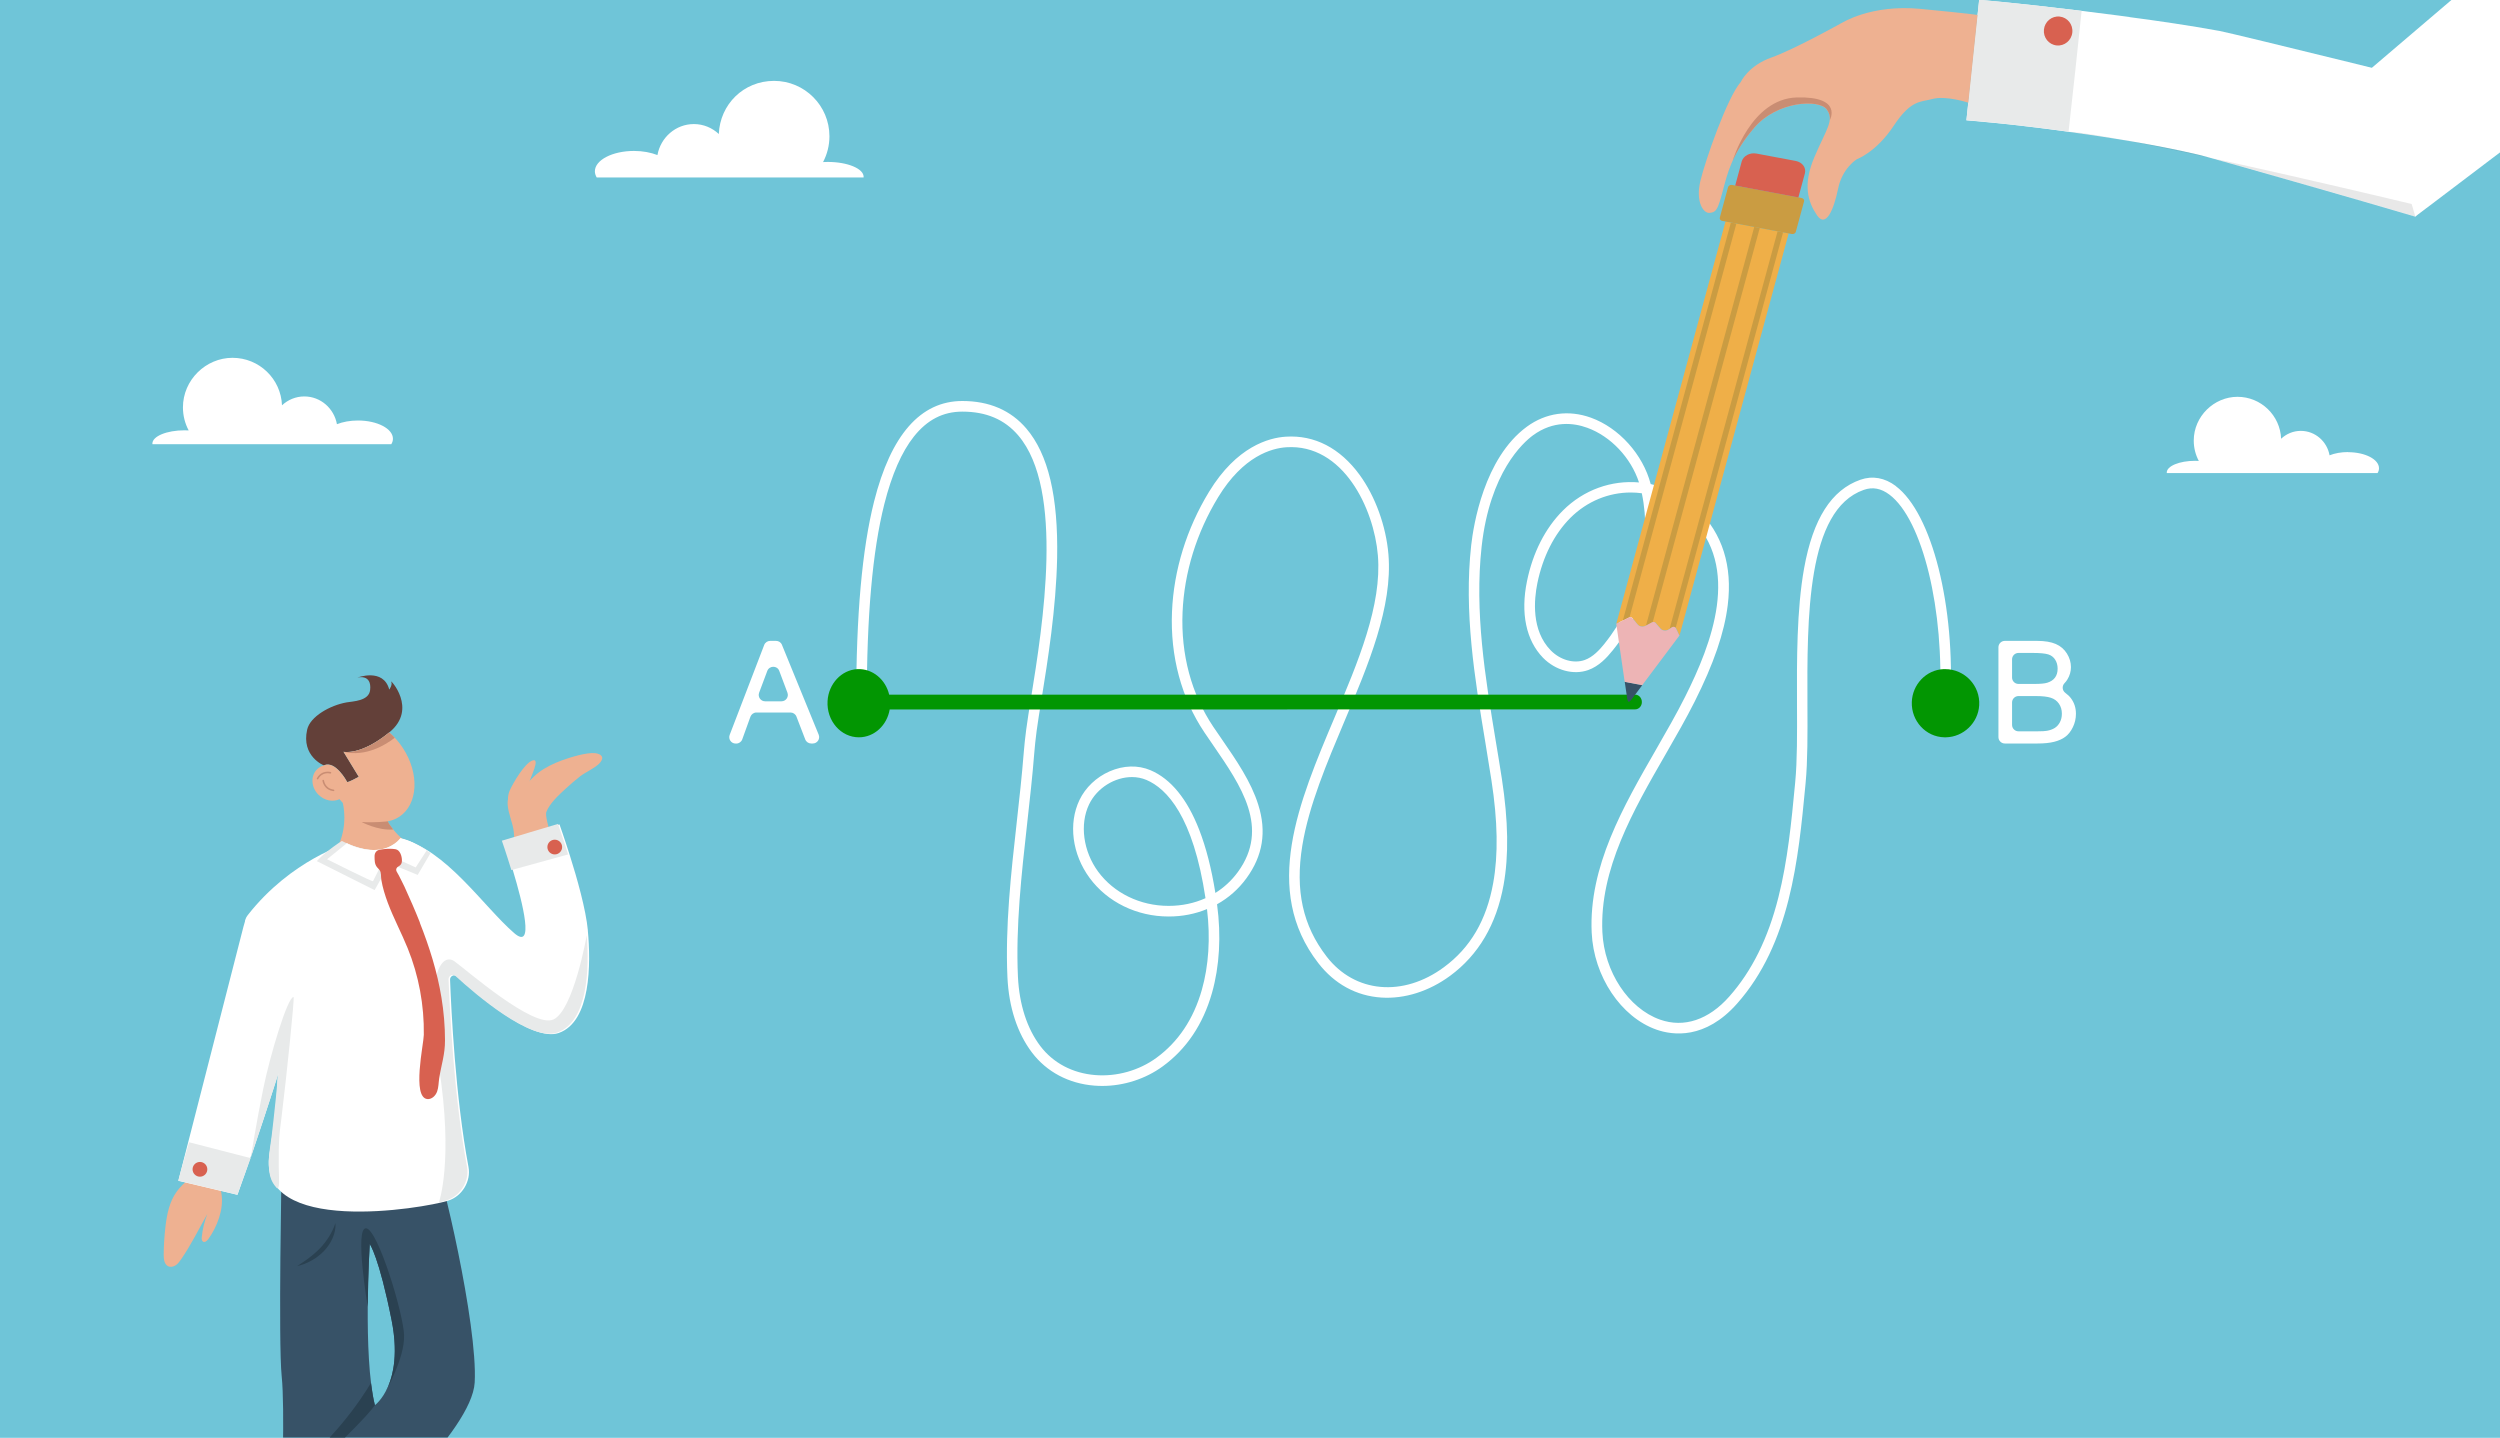<?xml version="1.0" encoding="UTF-8"?>
<svg id="Illustration" xmlns="http://www.w3.org/2000/svg" xmlns:xlink="http://www.w3.org/1999/xlink" viewBox="0 0 400 230">
  <defs>
    <style>
      .cls-1 {
        fill: #fff;
      }

      .cls-2 {
        fill: #3cbde5;
      }

      .cls-3 {
        clip-path: url(#clippath-2);
      }

      .cls-4 {
        fill: #375267;
      }

      .cls-5 {
        clip-path: url(#clippath-1);
      }

      .cls-6 {
        fill: #1d1d1b;
        opacity: .1;
      }

      .cls-7 {
        fill: #e8eaea;
      }

      .cls-8 {
        fill: #edb4b5;
      }

      .cls-9 {
        fill: #d86150;
      }

      .cls-10 {
        fill: #634039;
      }

      .cls-11 {
        fill: none;
      }

      .cls-12 {
        fill: #6fc5d8;
      }

      .cls-13 {
        fill: #c98d73;
      }

      .cls-14 {
        fill: #efaf48;
      }

      .cls-15 {
        fill: #ca9c42;
      }

      .cls-16 {
        fill: #eeb191;
      }

      .cls-17 {
        fill: #029602;
      }

      .cls-18 {
        fill: #2a4151;
      }
    </style>
    <clipPath id="clippath-1">
      <rect class="cls-11" width="400" height="230"/>
    </clipPath>
    <clipPath id="clippath-2">
      <rect class="cls-11" x="-391.33" y="-3.67" width="1182.67" height="295.67"/>
    </clipPath>
  </defs>
  <g class="cls-5">
    <g class="cls-3">
      <rect class="cls-2" x="-391.33" y="-3.67" width="1185.54" height="295.67"/>
      <rect class="cls-12" x="-391.33" y="-3.67" width="1182.67" height="295.67"/>
      <path class="cls-1" d="m57.27,67.28c-1.26,0-2.42.22-3.36.59-.46-2.52-2.61-4.44-5.22-4.44-1.38,0-2.63.54-3.57,1.42-.17-4.23-3.64-7.6-7.92-7.6s-7.93,3.55-7.93,7.93c0,1.33.33,2.59.92,3.69-.22-.01-.45-.02-.68-.02-2.83,0-5.13.95-5.13,2.13,0,.03,0,.06.01.09h38.22c.17-.28.26-.57.26-.87,0-1.61-2.51-2.92-5.6-2.92Z"/>
      <path class="cls-1" d="m132.45,25.91c-.26,0-.51,0-.76.02.65-1.23,1.02-2.64,1.02-4.13,0-4.89-3.97-8.86-8.86-8.86s-8.65,3.77-8.84,8.5c-1.05-.98-2.45-1.59-3.99-1.59-2.91,0-5.32,2.14-5.83,4.96-1.05-.41-2.34-.66-3.75-.66-3.46,0-6.26,1.46-6.26,3.26,0,.34.11.67.29.98h42.7s.01-.06.01-.1c0-1.31-2.57-2.38-5.73-2.38Z"/>
      <path class="cls-1" d="m375.69,72.33c-1.11,0-2.14.19-2.96.52-.4-2.23-2.31-3.91-4.6-3.91-1.22,0-2.32.48-3.15,1.26-.15-3.73-3.22-6.71-6.98-6.71s-7,3.13-7,7c0,1.18.29,2.29.81,3.26-.2-.01-.4-.02-.6-.02-2.5,0-4.53.84-4.53,1.88,0,.03,0,.05.01.08h33.72c.15-.24.23-.5.23-.77,0-1.42-2.21-2.57-4.94-2.57Z"/>
      <g id="path_plan" data-name="path plan">
        <path class="cls-1" d="m303.34,77.77c-1.78-1.34-3.75-1.69-5.68-1.01-4.63,1.62-7.58,6.25-9,14.15-1.2,6.66-1.17,14.72-1.14,21.83.02,4.61.04,8.96-.28,12.32l-.04.44c-.57,5.99-1.17,12.18-2.65,18.05-1.66,6.6-4.24,11.8-7.87,15.9-3.3,3.73-7.24,5.04-11.07,3.69-5.05-1.78-8.94-7.67-9.23-14.01-.46-10.05,4.91-19.41,10.12-28.45,1.68-2.92,3.26-5.67,4.66-8.45,3.05-6.08,4.73-10.98,5.28-15.42.77-6.27-.85-11.41-4.81-15.29-2.18-2.13-4.79-3.48-7.52-4.07-1.24-4.74-5.07-9-9.56-10.62-3.58-1.29-7.22-.78-10.25,1.44-6.87,5.03-8.55,15.8-8.91,18.98-1.18,10.67.55,21.2,2.24,31.38.34,2.04.68,4.14,1,6.22,1.01,6.53,1.1,11.91.28,16.44-1.07,5.94-3.65,10.35-7.89,13.47-6.54,4.82-14.26,4.12-18.75-1.7-3.83-4.95-5.07-10.6-3.9-17.77,1.05-6.42,3.94-13.25,6.73-19.86,3.81-9.01,7.75-18.32,7.05-26.73-.38-4.52-2.1-9.28-4.61-12.72-3.13-4.29-7.22-6.41-11.82-6.11-2.68.17-7.85,1.55-12.27,8.81-3.6,5.91-5.65,12.54-5.93,19.19-.3,7.12,1.49,13.8,5.19,19.32.45.68.93,1.37,1.4,2.05,4.47,6.5,9.1,13.21,3.95,20.28-.99,1.35-2.21,2.48-3.6,3.35-.62-3.89-1.49-7.28-2.59-10.11-1.92-4.93-4.54-8.14-7.78-9.52-2.01-.86-4.34-.79-6.56.18-2.11.92-3.86,2.59-4.81,4.57-1.81,3.78-1.18,8.68,1.62,12.48,2.84,3.87,7.56,6.17,12.63,6.17h.04c2.17,0,4.23-.41,6.11-1.19.56,4.61.27,9.08-.83,12.94-1.33,4.66-3.77,8.31-7.26,10.86-2.78,2.03-6.35,3.04-9.8,2.76-3.61-.29-6.72-1.93-8.77-4.63-2.14-2.82-3.38-6.67-3.59-11.11-.37-7.98.57-16.41,1.48-24.56.41-3.69.84-7.51,1.13-11.19.09-1.11.21-2.28.38-3.56.18-1.37.46-3.08.78-5.06.99-6.14,2.34-14.55,2.5-22.63.19-9.82-1.42-16.59-4.92-20.7-2.5-2.93-5.94-4.41-10.25-4.41,0,0,0,0,0,0-6.68,0-11.43,5.41-14.12,16.09-1.92,7.64-2.86,18.14-2.86,32.09h1.69c0-13.81.92-24.17,2.81-31.68,1.19-4.72,2.78-8.36,4.73-10.81,2.14-2.69,4.67-3.99,7.74-3.99,3.84,0,6.78,1.25,8.97,3.82,7.4,8.68,3.91,30.34,2.04,41.97-.32,1.99-.6,3.71-.78,5.11-.17,1.31-.3,2.5-.39,3.65-.29,3.65-.71,7.46-1.12,11.13-.92,8.21-1.86,16.71-1.49,24.82.22,4.79,1.58,8.95,3.93,12.05,2.34,3.09,5.89,4.97,9.98,5.29.41.03.83.05,1.25.05,3.44,0,6.91-1.11,9.68-3.13,3.8-2.77,6.46-6.73,7.89-11.76,1.2-4.23,1.49-9.13.81-14.16,0,0,0-.01,0-.02,1.84-1.02,3.44-2.43,4.7-4.16,2.63-3.6,3.25-7.46,1.89-11.77-1.15-3.68-3.52-7.13-5.82-10.46-.48-.7-.94-1.36-1.39-2.03-3.49-5.22-5.19-11.55-4.9-18.31.27-6.36,2.24-12.72,5.69-18.39,4.02-6.61,8.58-7.85,10.93-8,9.05-.58,14,9.76,14.63,17.29.67,7.99-3.19,17.11-6.92,25.93-5.74,13.57-11.68,27.6-2.61,39.32,2.59,3.34,6.08,5.25,10.09,5.51,3.72.24,7.63-1,11-3.48,4.54-3.34,7.41-8.23,8.55-14.53.85-4.71.76-10.27-.27-16.99-.32-2.08-.67-4.19-1.01-6.23-1.66-10.07-3.38-20.48-2.23-30.92,1.32-11.9,6.63-16.64,8.22-17.81,3.28-2.4,6.53-1.99,8.67-1.21,3.77,1.36,7.01,4.81,8.29,8.75-4.35-.38-8.82,1.13-12.2,4.52-2.81,2.82-4.79,6.72-5.72,11.27-1.06,5.13-.14,9.49,2.57,12.27,1.97,2.01,4.87,2.8,7.22,1.96,1.71-.61,2.95-1.94,3.94-3.17,5.51-6.81,7.95-16.34,6.43-24.74,2.15.59,4.2,1.74,5.94,3.43,8.2,8.02,3.47,20.25-.8,28.75-1.37,2.73-2.95,5.47-4.61,8.37-5.32,9.25-10.83,18.82-10.34,29.37.32,6.99,4.68,13.52,10.36,15.52,2.62.92,7.79,1.61,12.9-4.16,8.51-9.61,9.8-23.06,10.93-34.91l.04-.44c.33-3.43.31-7.83.29-12.48-.06-13.89-.13-31.17,9.01-34.37,1.42-.5,2.76-.25,4.11.76,5.31,3.99,8.84,18.55,8.04,33.16l1.69.09c.84-15.37-2.91-30.25-8.71-34.61Zm-116.35,67.17h-.03c-4.53,0-8.74-2.05-11.26-5.48-2.39-3.25-2.97-7.57-1.45-10.75,1.28-2.68,4.14-4.38,6.86-4.38.8,0,1.59.15,2.32.46,3.25,1.38,7.48,5.81,9.45,18.92-1.78.8-3.78,1.23-5.88,1.23Zm69.76-41.98c-.84,1.04-1.88,2.17-3.2,2.64-1.74.62-3.93,0-5.44-1.55-3.12-3.2-2.67-8.11-2.13-10.75.87-4.23,2.69-7.83,5.26-10.42,2.71-2.72,6.2-4.08,9.68-4.08.59,0,1.18.04,1.77.12,1.7,8.09-.59,17.42-5.95,24.04Z"/>
        <path class="cls-17" d="m311.21,107.06c-.09,0-.18,0-.27,0-2.78.14-4.96,2.47-5.05,5.26v.03c-.1,2.98,2.22,5.56,5.21,5.62.08,0,.16,0,.25,0,2.8-.06,5.14-2.3,5.32-5.1.2-3.17-2.32-5.81-5.45-5.81Z"/>
        <path class="cls-17" d="m261.61,111.15h-119.34c-.58-2.43-2.65-4.2-5.09-4.09-2.53.12-4.61,2.34-4.77,5.09-.19,3.18,2.13,5.82,5.01,5.82,2.46,0,4.5-1.92,4.93-4.45l119.27-.02c.59,0,1.08-.52,1.08-1.17,0-.65-.48-1.19-1.08-1.19Z"/>
        <path class="cls-1" d="m125.12,103.17c-.16-.38-.53-.63-.95-.63h-.95c-.42,0-.8.26-.95.66l-5.52,14.38c-.26.67.24,1.39.95,1.39h.1c.43,0,.81-.27.96-.67l1.31-3.63c.15-.4.53-.67.96-.67h5.45c.42,0,.8.26.95.65l1.41,3.66c.15.39.53.65.95.65h.25c.73,0,1.22-.74.95-1.41l-5.88-14.38Zm-.08,9.04h-2.62c-.71,0-1.21-.71-.96-1.38l1.29-3.44s0-.02.01-.03c.33-.89,1.59-.91,1.92-.02.04.1.08.21.12.32l1.19,3.17c.25.67-.24,1.38-.96,1.38Z"/>
        <path class="cls-1" d="m330.47,110.87c-.52-.36-.59-1.1-.15-1.56.18-.18.33-.38.46-.59.38-.62.57-1.28.57-1.98,0-.75-.21-1.48-.64-2.17-.43-.69-1.02-1.2-1.78-1.53-.76-.33-1.76-.5-3.02-.5h-5.14c-.56,0-1.02.46-1.02,1.02v14.38c0,.56.46,1.02,1.02,1.02h5.24c1.05,0,1.93-.09,2.65-.27.72-.18,1.32-.45,1.8-.81.48-.36.88-.87,1.2-1.53.32-.66.49-1.38.49-2.14,0-.96-.27-1.78-.8-2.49-.24-.32-.54-.6-.88-.84Zm-8.54-5.38c0-.56.46-1.02,1.02-1.02h2.26c1.18,0,2.01.08,2.5.23.49.15.86.44,1.12.85.26.41.39.89.39,1.44,0,.58-.14,1.05-.42,1.43-.28.38-.7.65-1.25.82-.42.13-1.11.19-2.07.19h-2.53c-.56,0-1.02-.46-1.02-1.02v-2.92Zm7.65,10.08c-.22.4-.49.7-.83.91-.34.21-.75.36-1.25.45-.28.05-.78.08-1.48.08h-3.07c-.56,0-1.02-.46-1.02-1.02v-3.6c0-.56.46-1.02,1.02-1.02h2.78c1.05,0,1.85.09,2.4.27.56.18.99.5,1.3.95.31.45.47.98.47,1.6,0,.52-.11.98-.32,1.38Z"/>
      </g>
      <g id="pencil">
        <path class="cls-14" d="m258.6,99.8l1.88-.93s0,0,0,0l.16-.08s.09-.04.14-.04c.07,0,.15,0,.22.02.03.01.07.03.1.05s.06.04.08.07l.1.12s0,0,0,0l.43.52.33.4c.28.34.82.43,1.24.21l.92-.49s0,0,0,0l.15-.08s0,0,.01,0c.01,0,.02-.01.04-.02.02,0,.04-.01.06-.02.02,0,.05,0,.07-.01.01,0,.02,0,.04,0,.02,0,.05,0,.07,0,.1.02.19.06.25.13l.09.1.02.02s0,0,0,0l.68.79c.31.36.91.42,1.32.14l.52-.35c.11-.07.24-.09.36-.07.07.02.14.05.2.1.03.03.06.07.08.11l.28.6.28.6,17.47-64.35-10.11-1.9-17.47,64.35Z"/>
        <path class="cls-15" d="m288.25,31.68l-11.12-2.09c-.29-.05-.57.1-.64.35l-1.32,4.87c-.07.25.11.49.4.54l11.12,2.09c.29.05.57-.1.64-.35l1.32-4.87c.07-.25-.11-.49-.4-.54Z"/>
        <path class="cls-9" d="m287.31,25.75l-6.28-1.18c-1.06-.2-2.12.38-2.36,1.28l-1.04,3.84,10.11,1.9,1.04-3.84c.25-.91-.41-1.8-1.47-2Z"/>
        <path class="cls-15" d="m259.66,99.27h0l.97-.48s.07-.03.1-.04l17.09-62.97-.88-.17-17.28,63.65Z"/>
        <path class="cls-15" d="m263.37,100.09h0s.97-.52.97-.52c.03-.02.07-.03.1-.04l17.12-63.05-.88-.17-17.32,63.77Z"/>
        <path class="cls-15" d="m267.15,100.61l.36-.24c.2-.13.48-.09.6.09h0s17.18-63.27,17.18-63.27l-.88-.17-17.27,63.59Z"/>
        <path class="cls-4" d="m260.34,111.77c.14.66.29.66.71.14l1.71-2.28-2.8-.53.39,2.66Z"/>
        <path class="cls-8" d="m267.51,100.37l-.52.35c-.41.28-1.01.22-1.32-.14l-.79-.92c-.13-.15-.36-.18-.54-.09l-1.07.57c-.42.22-.96.13-1.24-.21l-.86-1.04c-.12-.15-.35-.19-.54-.1l-2.03,1.01,1.35,9.3,2.8.53,5.95-7.93-.56-1.19c-.1-.22-.42-.29-.63-.14Z"/>
      </g>
      <g id="big_hand" data-name="big hand">
        <path class="cls-1" d="m340.72,2.72c-.51-.07-1.01-.13-1.51-.2-.1-.01-.2-.03-.3-.04-2.05-.27-4.01-.51-5.85-.74-.45-.06-.89-.11-1.32-.16-.15-.02-.29-.04-.43-.05-.29-.03-.57-.07-.85-.1-.14-.02-.28-.03-.42-.05-.02,0-.03,0-.05,0-.21-.03-.43-.05-.63-.07-.05,0-.09-.01-.14-.02-.2-.02-.39-.05-.59-.07,0,0-.01,0-.02,0-.17-.02-.33-.04-.5-.06-.69-.08-1.36-.16-2-.23-.2-.02-.4-.04-.6-.07-.18-.02-.35-.04-.53-.06-.1-.01-.2-.02-.29-.03-.34-.04-.68-.07-1-.11-.11-.01-.22-.02-.32-.03-.27-.03-.53-.06-.78-.08-.14-.01-.28-.03-.42-.04-.79-.08-1.51-.16-2.15-.22-.14-.01-.28-.03-.41-.04-.54-.05-1.01-.1-1.41-.13-.04,0-.08,0-.12-.01-.07,0-.13-.01-.19-.02-.05,0-.1,0-.14-.01-.04,0-.09,0-.13-.01,0,0,0,0,0,0-.12-.01-.23-.02-.33-.03-.04,0-.09,0-.13-.01-.05,0-.1,0-.14-.01-.13-.01-.22-.02-.28-.03-.01,0-.02,0-.03,0-.03,0-.04,0-.04,0l-1.59,15.04-.15,1.41-.3,2.82s.01,0,.03,0c.01,0,.02,0,.04,0,.11,0,.34.03.69.06.05,0,.1,0,.16.01.1,0,.2.02.31.03.04,0,.09,0,.13.01.07,0,.15.01.23.02.04,0,.08,0,.12.01.36.03.78.07,1.25.12.39.04.82.08,1.28.12.04,0,.09,0,.13.01.22.02.45.05.69.07.14.01.28.03.43.04.68.07,1.42.15,2.21.24.45.05.91.1,1.39.16.24.03.48.06.73.09.49.06,1,.12,1.52.18.52.06,1.06.13,1.6.2.27.03.55.07.83.11s.56.07.85.11c.57.07,1.15.15,1.74.24,6.27.87,13.67,2,20.87,3.69,1.73.4,27.25,7.69,34.6,9.89l12.17-19.06c-5.34-1.38-41.24-10.24-43.51-10.66-4.78-.87-9.75-1.6-14.39-2.21Z"/>
        <path class="cls-7" d="m314.62,19.23s6.91.53,16.35,1.84c.64-5.79,1.58-14.21,2.09-19.33-9.52-1.19-16.4-1.78-16.4-1.78l-2.04,19.28Z"/>
        <path class="cls-9" d="m329.54,2.65c-1.25-.13-2.38.8-2.51,2.07-.14,1.28.77,2.42,2.03,2.55,1.25.13,2.38-.8,2.51-2.07.14-1.28-.77-2.42-2.03-2.55Z"/>
        <path class="cls-16" d="m294.65,3.68s-7.53,4.21-11.24,5.53c-3.71,1.31-4.89,3.91-4.89,3.91-2.18,2.49-5.7,12.61-6.47,15.88-.77,3.27.47,5.16,1.49,5.06,1.02-.1,1.27-.4,2.06-3.35.79-2.95,1.44-6.03,5.08-10.28,3.65-4.25,10.34-4.61,11.6-2.91,1.26,1.7-.06,3.11-1.97,7.6-1.91,4.49-1.03,7.19.4,9.31,1.43,2.12,2.7-.89,3.38-4.22.67-3.34,3.01-4.74,3.01-4.74,0,0,3.1-1.11,5.89-5.34,2.79-4.23,4.36-3.78,6.14-4.28,2.2-.62,5.8.58,5.8.58l1.48-14.04s-1.24-.21-9.15-.97c-7.91-.76-12.6,2.27-12.6,2.27Z"/>
        <polygon class="cls-13" points="277.21 25.73 277.21 25.73 277.21 25.73 277.21 25.73"/>
        <path class="cls-13" d="m287.52,15.59c-7.39.19-10.3,10.14-10.3,10.14.71-1.58,1.76-3.32,3.47-5.31,3.65-4.25,10.34-4.61,11.6-2.91.41.56.55,1.09.48,1.71,0,0,2.15-3.82-5.25-3.63Z"/>
        <path class="cls-6" d="m351.85,24.76c1.73.4,27.25,7.69,34.6,9.89l1.88-1.42c-13.66-3.28-49.48-11.71-57.35-12.16,6.27.87,13.67,2,20.87,3.69Z"/>
      </g>
      <path class="cls-16" d="m87.38,129.99c.55-1.46,2-2.76,3.12-3.8.75-.7,1.53-1.35,2.33-1.99.73-.58,2.62-1.44,3.19-2.19.19-.25.38-.53.33-.81-.07-.42-.61-.63-1.09-.69-1.4-.16-4.05.67-5.36,1.15-1.3.48-2.65,1.11-3.75,1.97-1.02.79-1.84,1.82-2.81,2.66-.76.66-1.48.29-1.92,1.19-.2.41-.22.87-.19,1.3.11,1.46.79,2.8.97,4.25s-.07,3.02,0,4.51c0,0,5.28-2.38,5.28-2.38-.04-.1.9-.32,1-.4.04-.03-.34-.99-.36-1.09-.31-1.14-.9-3.23-.72-3.69Z"/>
      <g>
        <path class="cls-4" d="m69.6,185.8c-2.02,1.08-9.35,1.82-13.77,1.79-9.07-.06-10.76-1.15-10.76-1.15,0,0-.56,28.38,0,33.76.54,5.26,0,19.47,0,19.47l-12.09,13.61c-.49.56-.44,1.38.11,1.88l6.79,6.11c.57.51,1.46.5,2.02-.01l4.14-3.84.87,11.71c.05.72.68,1.29,1.45,1.29h8.09c.8,0,1.45-.61,1.45-1.37v-24.66s17.61-15.32,18.05-23.19c.52-9.26-5.47-34.53-6.36-35.39Zm-9.62,39.03c-1.95-7.91-.82-25.8-.82-25.8,0,0,1.47,2,3.5,12.21,2.03,10.21-2.68,13.59-2.68,13.59Z"/>
        <path class="cls-18" d="m69.6,185.8c-2.02,1.08-9.35,1.82-13.77,1.79-9.07-.06-10.76-1.15-10.76-1.15,0,0-.02.91-.04,2.43,7.76.76,18.43,1.12,25.16-1.54-.27-.87-.48-1.42-.6-1.53Z"/>
        <path class="cls-18" d="m59.98,224.84c-.26-1.04-.46-2.26-.62-3.59-1.58,2.66-6.21,9.69-14.19,15.51-.01.44-.02.84-.04,1.19,0,0,0,.02,0,.02-.02.7-.04,1.22-.05,1.49,0,0,0,.01,0,.02,0,.06,0,.1,0,.13,0,0,0,.01,0,.02,0,.01,0,.02,0,.03,0,.01,0,.02,0,.02,0,0,12.77-11.78,14.9-14.84Z"/>
        <path class="cls-18" d="m64.66,213.67c-.13-3.64-4.24-17.07-6.1-17.15s.28,12.6.28,12.6c0,0,0,0,0,0,.04-5.53.32-10.08.32-10.08,0,0,1.47,2,3.5,12.21,1.17,5.91.09,9.53-1.03,11.53,0,0,0,0,0,0,0,0,3.15-5.47,3.02-9.11Z"/>
        <path class="cls-18" d="m53.66,195.74c.08.8-.12,1.61-.44,2.35-.32.75-.8,1.44-1.36,2.05-.3.29-.59.59-.93.83-.17.12-.33.26-.51.37-.18.11-.36.22-.54.33-.18.11-.37.2-.56.29l-.57.25c-.39.14-.8.27-1.2.37.33-.25.68-.46,1.01-.68l.49-.35c.08-.06.16-.11.24-.17.08-.06.15-.12.23-.18.15-.12.31-.24.46-.36.15-.12.29-.26.44-.38.3-.25.56-.53.84-.8.52-.56.99-1.16,1.39-1.81.4-.65.75-1.34.99-2.1Z"/>
      </g>
      <g>
        <path class="cls-10" d="m51.83,122.47s-3.67-1.44-2.68-5.75c.48-2.09,3.68-3.88,6.32-4.34,1.04-.18,3.55-.22,3.75-1.97.3-2.66-2.06-1.99-2.06-1.99,0,0,4.18-1.61,5.12,1.91,0,0,.57-.76.31-1.26s4.33,4.33-.29,8.1c-4.62,3.77-7.34,3.11-7.34,3.11l2.44,4s-1.77.99-1.86.82c-.09-.17-1.89-3.47-3.71-2.65Z"/>
        <path class="cls-16" d="m64.51,134.34s-1.28,2.26-4.64,2.45c-3.36.19-5.56-1.88-5.56-1.88.62-1.52.79-2.97.79-4.11,0-1.41-.26-2.34-.26-2.34-.17-.19-.35-.38-.51-.59-1.04.48-2.38.25-3.34-.68-1.2-1.16-1.34-2.98-.3-4.06.32-.33.71-.55,1.14-.67,1.82-.82,3.63,2.49,3.71,2.65.09.16,1.86-.82,1.86-.82l-2.44-4s2.71.66,7.32-3.1c.81.69,1.55,1.52,2.18,2.49,2.69,4.1,2.43,9.02-.57,11-.57.37-1.19.61-1.84.73,0,0,0,0,0,0,.05.21.4.73.86,1.3.48.6,1.09,1.24,1.6,1.62Z"/>
        <path class="cls-13" d="m50.81,124.71s.08-.03.1-.06c.69-1.23,1.88-.89,1.93-.88.07.02.14-.02.16-.09.02-.07-.02-.14-.08-.16-.01,0-1.43-.41-2.22,1-.03.06-.01.14.05.17.02.01.05.02.07.02Z"/>
        <path class="cls-13" d="m53.38,126.58c.06,0,.11-.05.12-.11,0-.07-.04-.13-.11-.14-1.4-.17-1.54-1.43-1.55-1.45,0-.07-.08-.12-.14-.11-.07,0-.12.07-.11.14,0,.01.17,1.48,1.77,1.67,0,0,.02,0,.02,0Z"/>
        <path class="cls-13" d="m62.91,132.72c-2.47.2-5.1-1.21-5.03-1.2,1.97.15,4.2-.11,4.17-.11,0,0,0,0,0,0,.05.21.4.73.86,1.3Z"/>
        <path class="cls-13" d="m54.98,120.3c.27.05,2.93.46,7.3-3.1.3.26.6.54.88.84-1.48,1.16-4.64,3.09-8.19,2.26Z"/>
      </g>
      <path class="cls-1" d="m94.06,148.87c-.31-3.33-1.73-8.36-2.91-12.08-.89-2.81-1.63-4.88-1.63-4.88l-8.97,2.68s.72,2.07,1.52,4.69c1.6,5.31,3.48,12.87.18,10-4.94-4.29-10.91-13.42-18.2-15.11,0,0-.98,1.74-3.57,1.89-2.58.14-4.91-1.11-4.91-1.11,0,0-8.96,2.57-15.93,11.47-2.79,3.57,8.82,5.43,3.48,38.18-2.16,13.26,24.64,8.75,28.6,7.5,2.21-.7,3.67-3.1,3.24-5.38-2.1-11.16-2.77-25.26-2.95-29.97-.02-.59.68-.92,1.12-.52,3.18,2.92,12.03,10.52,16.26,9.05,5.2-1.82,5.15-11.16,4.66-16.42Z"/>
      <path class="cls-7" d="m88.54,163.12c-3.22,1.46-13.98-8-15.84-9.32-1.86-1.33-4.86,1.5-2.48,16.8,2.38,15.27,0,21.79,0,21.8.43-.11.85-.23,1.26-.36,2.21-.7,3.67-3.1,3.24-5.38-2.1-11.17-2.77-25.25-2.95-29.97-.02-.59.68-.92,1.12-.52,3.18,2.92,12.03,10.52,16.26,9.04,4.93-1.73,5.14-10.21,4.73-15.57,0,0-2.11,12.02-5.34,13.48Z"/>
      <path class="cls-7" d="m60.23,135.99c-2.58.15-5.53-1.44-5.53-1.44,0,0-.84.5-2.37,1.7-1.1.89-1.64,1.53-1.64,1.53l9.25,4.64s2.25-4.07,2.41-4.16c.17-.09,4.48,1.73,4.48,1.73l2.06-3.51c-1.62-1.12-3.02-1.9-4.79-2.31,0,0-1.28,1.67-3.87,1.81Z"/>
      <path class="cls-1" d="m60.23,135.99c-2.58.15-4.75-1.06-4.75-1.06l-3.15,2.55s7.25,3.65,7.35,3.51c.09-.14,2.13-4.35,2.3-4.26.18.09,4.53,2.06,4.53,2.06,0,0,.86-1.33,1.76-2.72-1.43-.91-2.65-1.61-4.2-1.97,0,0-1.26,1.74-3.84,1.89Z"/>
      <path class="cls-9" d="m67.19,147.62c-.77-1.94-1.61-3.86-2.48-5.76-.28-.62-.62-1.21-.91-1.82-.19-.41-.68-.84-.22-1.29.14-.14.35-.21.49-.36.19-.19.24-.48.24-.75-.01-.64-.29-1.65-1.04-1.77-.55-.08-1.11-.09-1.66-.03-.3.03-.6.07-.89.13-.53.1-.8.54-.79,1.05.01.63-.02,1.23.41,1.75.13.15.28.29.4.45.29.39.19,1.07.27,1.54.21,1.27.6,2.51,1.05,3.72.93,2.47,2.18,4.8,3.17,7.24,1.78,4.39,2.65,9.13,2.58,13.86-.02,1.46-1.93,10.01.56,10.27.71.07,1.33-.54,1.57-1.21.24-.67.22-1.4.33-2.1.32-2.11.94-3.8.93-6.09,0-2.29-.2-4.59-.57-6.85-.67-4.11-1.93-8.1-3.46-11.97Z"/>
      <path class="cls-7" d="m80.3,134.52s.72,2.07,1.52,4.69l9.08-2.5c-.89-2.81-1.63-4.88-1.63-4.88l-8.97,2.68Z"/>
      <circle class="cls-9" cx="88.76" cy="135.53" r="1.18"/>
      <polyline class="cls-1" points="379.52 10.83 407.86 -13.33 428.8 -12.51 446.25 -10.66 386.45 34.65"/>
      <rect class="cls-11" x="-391.33" y="-3.67" width="1182.67" height="295.67"/>
      <path class="cls-16" d="m31.39,187.85c-.25.29-.78.5-1.09.75-.75.59-1.46,1.28-2.02,2.05-1.17,1.6-1.57,3.63-1.8,5.55-.18,1.52-.28,3.04-.29,4.57,0,.69.09,1.53.72,1.83.39.18.87.07,1.22-.17s.61-.6.86-.96c1.59-2.31,2.81-4.81,4.18-7.23-.46,1.2-.77,2.45-.89,3.73-.02.25-.01.55.2.69.29.18.64-.12.84-.39,1.41-1.96,2.5-4.77,2.12-7.21-.41-2.63-.34-3.76-.34-3.76l-3.05-.21-.65.75Z"/>
      <path class="cls-1" d="m39.18,147.47c.08-.29.3-.52.58-.64,5.98-2.48,8.7,7.32,7.49,14.61-1.24,7.47-9.26,29.73-9.26,29.73l-9.46-2.24,10.43-40.69.22-.76Z"/>
      <path class="cls-7" d="m44.6,186.7c-.03-4.69.08-5,.39-7.48.88-7.13,2.17-19.66,1.98-19.69-.94-.1-3.79,9.41-4.86,14.71-1.08,5.3-2,11.05-2,11.05,1.63-4.93,2.39-7.22,3.03-9.18,1.63-4.97,1.68-5.32,1.61-5.1-.53,1.7-.3,1.92-.58,4.38-.32,2.77-.55,5.54-.97,8.29-.14.93-.22,1.93-.18,2.82.04.75.09,1.52.38,2.22.19.47.47.9.81,1.28.64.72.4-1.68.39-3.31Z"/>
      <path class="cls-7" d="m30.25,182.76c-1.11,3.71-1.72,6.15-1.72,6.15l9.46,2.25s.9-2.62,2.11-5.86l-9.85-2.54Z"/>
      <path class="cls-9" d="m31.99,185.91c-.65,0-1.18.53-1.18,1.18s.53,1.18,1.18,1.18,1.18-.53,1.18-1.18-.53-1.18-1.18-1.18Z"/>
      <path class="cls-16" d="m81.28,127.99c-.03-.52.07-1.04.28-1.52.49-1.11,2.4-4.44,3.69-4.81,1.18-.34-.23,2.42-.85,4.19-.24.7-.95.55-.95.55,0,0-1.06,1.27-1.34,2-.61,1.61-.78.49-.83-.41Z"/>
    </g>
  </g>
</svg>
